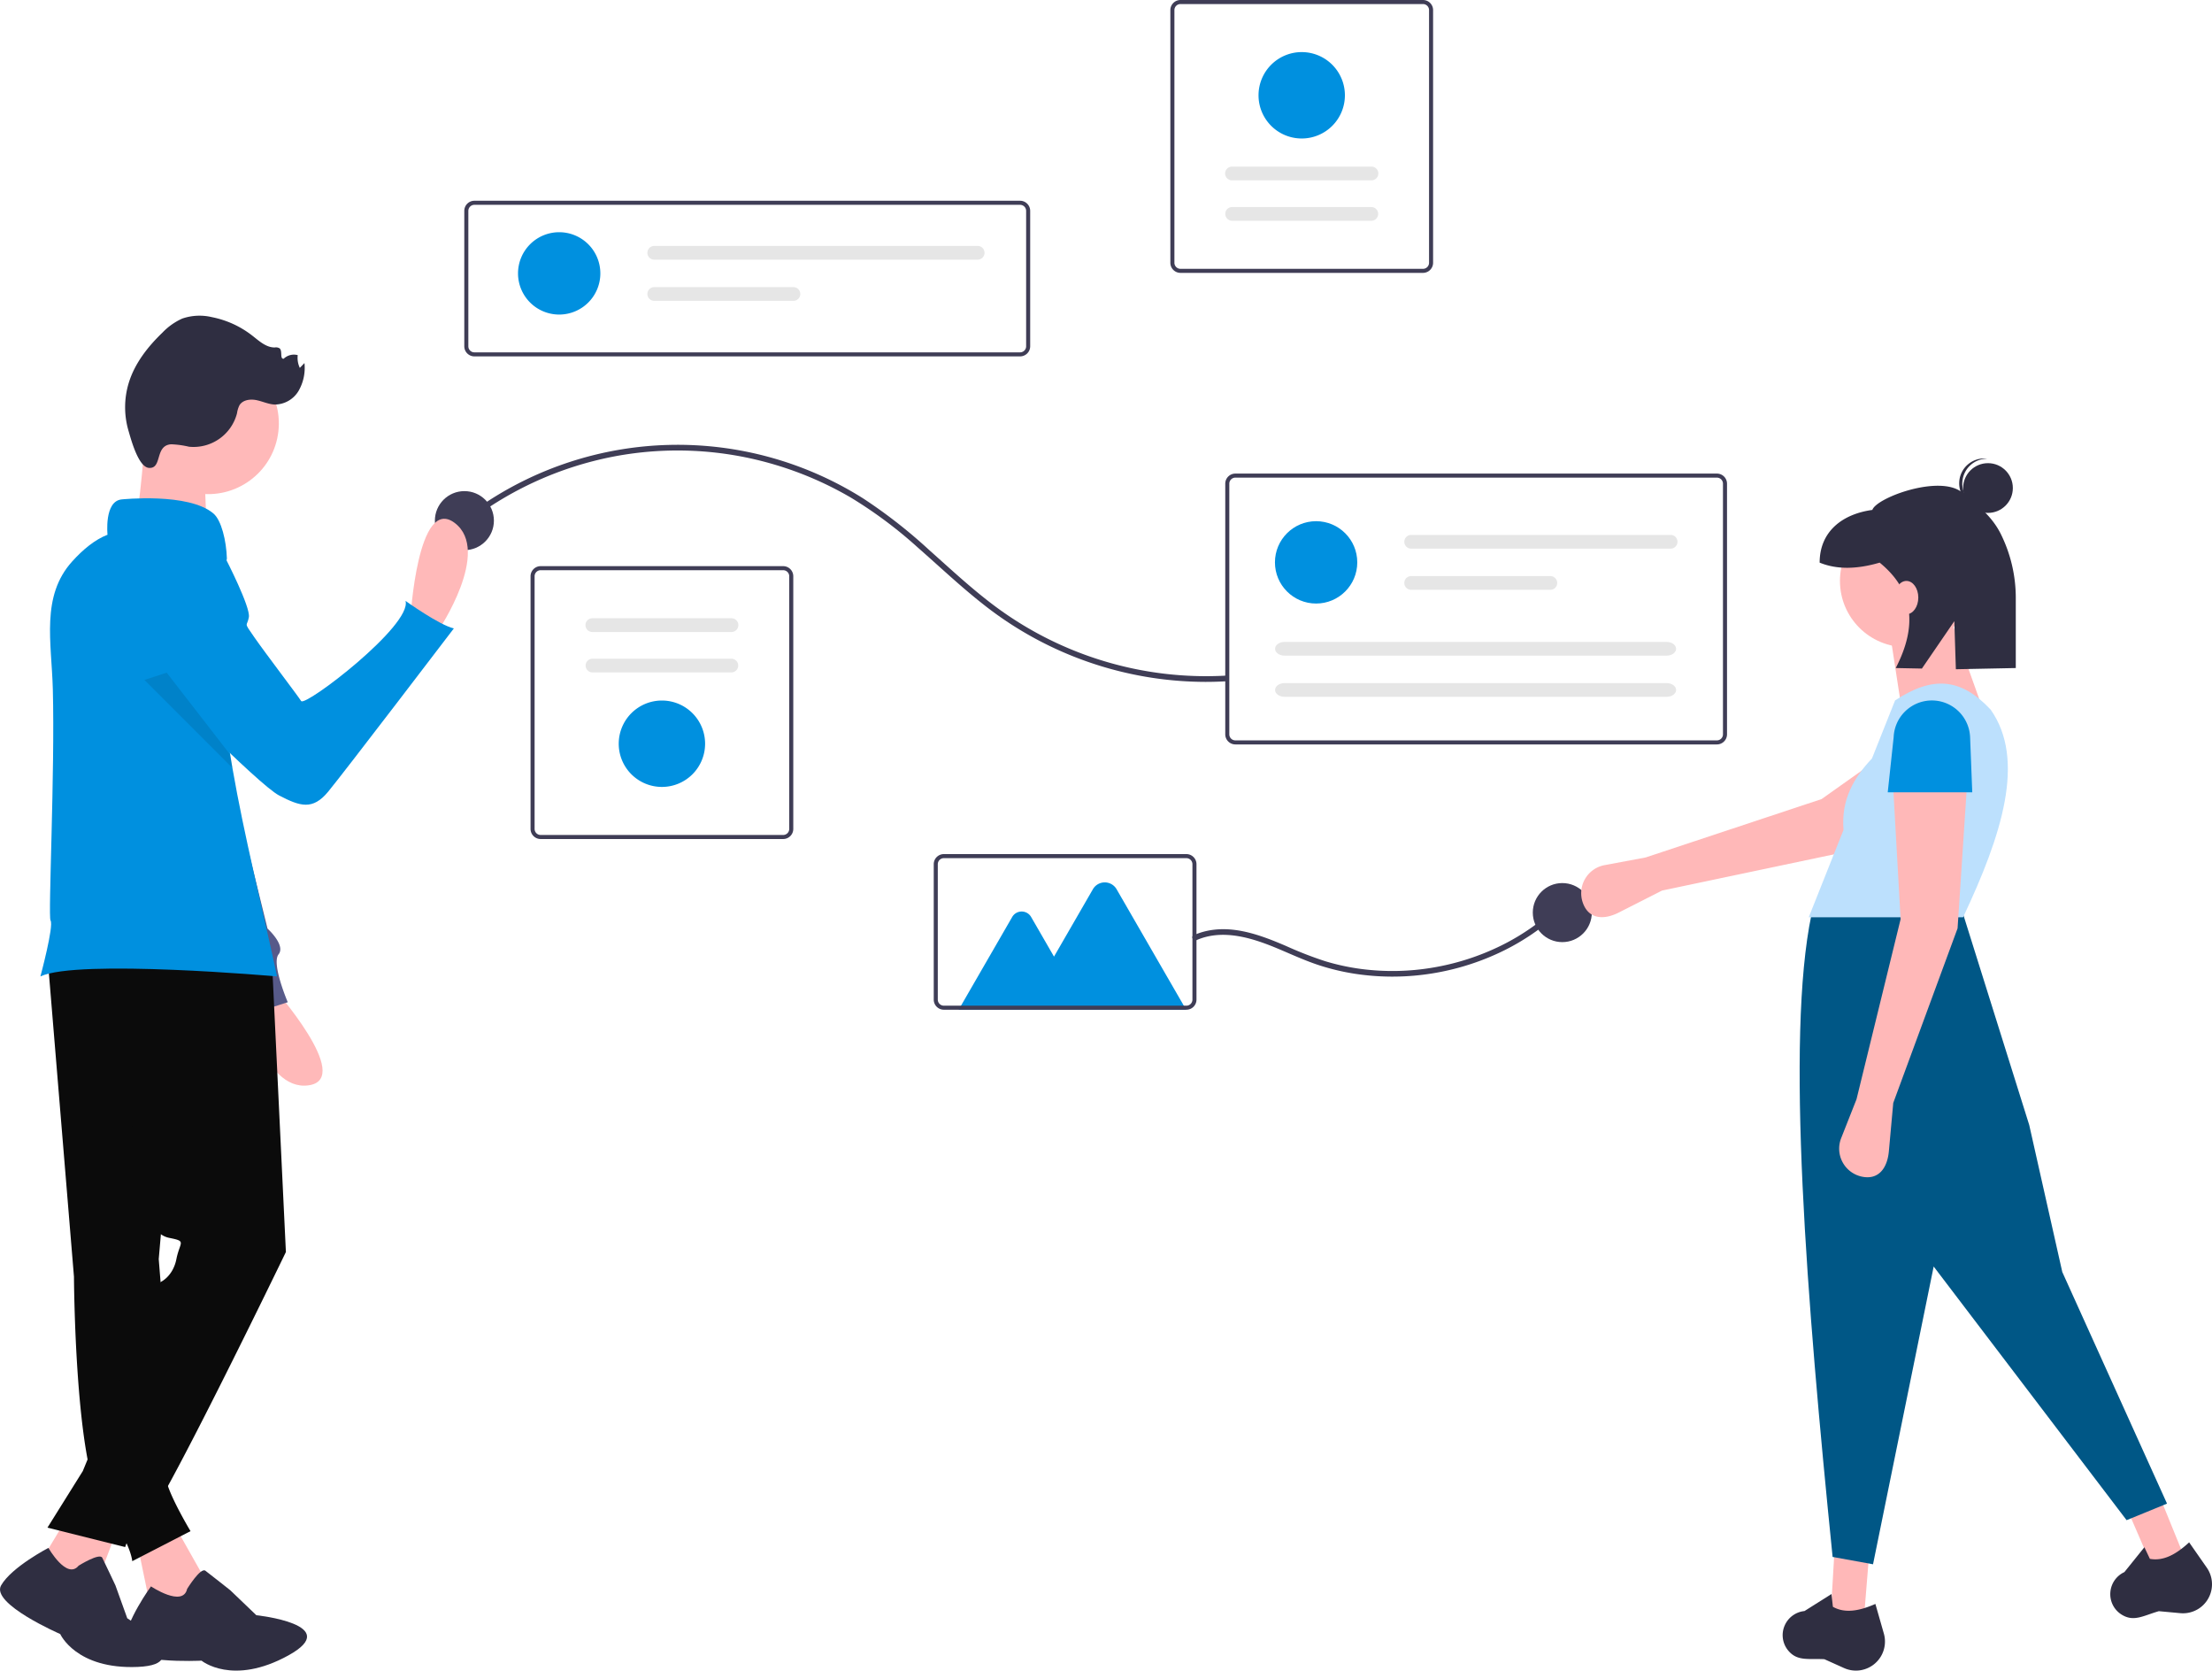 <svg xmlns="http://www.w3.org/2000/svg" width="620.914" height="468.803" viewBox="0 0 620.914 468.803">
  <g id="undraw_online_connection_6778" transform="translate(0 0)">
    <path id="Tracé_960" data-name="Tracé 960" d="M475.821,216.7H322.648a2.84,2.84,0,0,1-2.837-2.837v-38a2.84,2.84,0,0,1,2.837-2.837H475.821a2.84,2.84,0,0,1,2.837,2.837v38a2.84,2.84,0,0,1-2.837,2.837ZM322.648,174.167a1.7,1.7,0,0,0-1.7,1.7v38a1.7,1.7,0,0,0,1.7,1.7H475.821a1.7,1.7,0,0,0,1.7-1.7v-38a1.7,1.7,0,0,0-1.7-1.7Z" transform="translate(-189.483 -116.69)" fill="#3f3d56"/>
    <path id="Tracé_1007" data-name="Tracé 1007" d="M11.554,0A11.554,11.554,0,1,1,0,11.554,11.554,11.554,0,0,1,11.554,0Z" transform="translate(145.411 65.164)" fill="#0090df"/>
    <path id="Tracé_961" data-name="Tracé 961" d="M401.683,192.745a1.926,1.926,0,0,0,0,3.852h90.785a1.926,1.926,0,0,0,0-3.852Z" transform="translate(-218.032 -123.73)" fill="#e6e6e6"/>
    <path id="Tracé_962" data-name="Tracé 962" d="M401.683,210.718a1.926,1.926,0,0,0,0,3.852h39.065a1.926,1.926,0,0,0,0-3.852Z" transform="translate(-218.032 -130.148)" fill="#e6e6e6"/>
    <path id="Tracé_963" data-name="Tracé 963" d="M419.653,409.093H351.576a2.84,2.84,0,0,1-2.836-2.836v-70.9a2.84,2.84,0,0,1,2.836-2.837h68.077a2.84,2.84,0,0,1,2.837,2.837v70.9A2.84,2.84,0,0,1,419.653,409.093Zm-68.077-75.438a1.7,1.7,0,0,0-1.7,1.7v70.9a1.7,1.7,0,0,0,1.7,1.7h68.077a1.7,1.7,0,0,0,1.7-1.7v-70.9a1.7,1.7,0,0,0-1.7-1.7Z" transform="translate(-199.813 -173.646)" fill="#3f3d56"/>
    <path id="Tracé_964" data-name="Tracé 964" d="M374.645,355.263a1.926,1.926,0,0,0,0,3.852H413.71a1.926,1.926,0,1,0,0-3.852Z" transform="translate(-208.377 -181.767)" fill="#e6e6e6"/>
    <path id="Tracé_965" data-name="Tracé 965" d="M374.645,372.911a1.926,1.926,0,0,0,0,3.851H413.71a1.926,1.926,0,0,0,0-3.851Z" transform="translate(-208.377 -188.069)" fill="#e6e6e6"/>
    <path id="Tracé_966" data-name="Tracé 966" d="M399.365,415.418A12.122,12.122,0,1,1,411.486,403.3,12.122,12.122,0,0,1,399.365,415.418Z" transform="translate(-213.563 -194.592)" fill="#0090df"/>
    <path id="Tracé_967" data-name="Tracé 967" d="M630.937,85.393h68.077a2.84,2.84,0,0,1,2.837,2.837v70.9a2.84,2.84,0,0,1-2.837,2.837H630.937a2.84,2.84,0,0,1-2.837-2.837V88.23a2.84,2.84,0,0,1,2.837-2.836Zm68.077,75.438a1.7,1.7,0,0,0,1.7-1.7V88.23a1.7,1.7,0,0,0-1.7-1.7H630.937a1.7,1.7,0,0,0-1.7,1.7v70.9a1.7,1.7,0,0,0,1.7,1.7Z" transform="translate(-299.577 -85.393)" fill="#3f3d56"/>
    <path id="Tracé_968" data-name="Tracé 968" d="M693.072,179.619a1.926,1.926,0,1,0,0-3.852H654.007a1.926,1.926,0,1,0,0,3.852Z" transform="translate(-308.141 -117.667)" fill="#e6e6e6"/>
    <path id="Tracé_969" data-name="Tracé 969" d="M693.072,161.97a1.926,1.926,0,1,0,0-3.851H654.007a1.926,1.926,0,1,0,0,3.851Z" transform="translate(-308.141 -111.364)" fill="#e6e6e6"/>
    <path id="Tracé_970" data-name="Tracé 970" d="M678.726,108.135A12.122,12.122,0,1,1,666.6,120.257,12.122,12.122,0,0,1,678.726,108.135Z" transform="translate(-313.327 -93.515)" fill="#0090df"/>
    <path id="Tracé_971" data-name="Tracé 971" d="M320.391,301.41a97.046,97.046,0,0,1,41.084-18.572,95.642,95.642,0,0,1,45.341,2.33,96.726,96.726,0,0,1,21.159,9.168A123.126,123.126,0,0,1,446.8,308.361c5.978,5.24,11.76,10.712,18,15.645a100.85,100.85,0,0,0,62.749,22.074q2.827,0,5.649-.156c1.02-.056,1.027-1.651,0-1.594a99.226,99.226,0,0,1-64.865-19.6c-6.468-4.837-12.375-10.367-18.4-15.727a142.344,142.344,0,0,0-18.481-14.425,97.628,97.628,0,0,0-107.788,2.457c-1.5,1.041-2.958,2.128-4.4,3.248-.809.629.327,1.75,1.127,1.127Z" transform="translate(-189.188 -154.73)" fill="#3f3d56"/>
    <circle id="Ellipse_237" data-name="Ellipse 237" cx="8.284" cy="8.284" r="8.284" transform="translate(122.073 137.817)" fill="#3f3d56"/>
    <circle id="Ellipse_238" data-name="Ellipse 238" cx="8.284" cy="8.284" r="8.284" transform="translate(430.259 247.807)" fill="#3f3d56"/>
    <path id="Tracé_972" data-name="Tracé 972" d="M790.078,368.115H654.906a2.84,2.84,0,0,1-2.837-2.837V294.946a2.84,2.84,0,0,1,2.837-2.836H790.078a2.84,2.84,0,0,1,2.837,2.837v70.332A2.84,2.84,0,0,1,790.078,368.115Zm-135.172-74.87a1.7,1.7,0,0,0-1.7,1.7v70.332a1.7,1.7,0,0,0,1.7,1.7H790.078a1.7,1.7,0,0,0,1.7-1.7V294.947a1.7,1.7,0,0,0-1.7-1.7Z" transform="translate(-308.136 -159.214)" fill="#3f3d56"/>
    <circle id="Ellipse_239" data-name="Ellipse 239" cx="11.554" cy="11.554" r="11.554" transform="translate(357.881 146.256)" fill="#0090df"/>
    <path id="Tracé_973" data-name="Tracé 973" d="M732.176,318.883a1.926,1.926,0,1,0,0,3.852h72.785a1.926,1.926,0,1,0,0-3.851Z" transform="translate(-336.056 -168.775)" fill="#e6e6e6"/>
    <path id="Tracé_974" data-name="Tracé 974" d="M732.176,336.856a1.926,1.926,0,1,0,0,3.852h39.065a1.926,1.926,0,1,0,0-3.852Z" transform="translate(-336.056 -175.194)" fill="#e6e6e6"/>
    <path id="Tracé_975" data-name="Tracé 975" d="M676.476,365.589c-1.465,0-2.657.864-2.657,1.926s1.192,1.926,2.657,1.926H783.731c1.465,0,2.657-.864,2.657-1.926s-1.192-1.926-2.657-1.926Z" transform="translate(-315.903 -185.455)" fill="#e6e6e6"/>
    <path id="Tracé_976" data-name="Tracé 976" d="M676.476,383.562c-1.465,0-2.657.864-2.657,1.926s1.192,1.926,2.657,1.926H783.731c1.465,0,2.657-.864,2.657-1.926s-1.192-1.926-2.657-1.926Z" transform="translate(-315.903 -191.873)" fill="#e6e6e6"/>
    <path id="Tracé_977" data-name="Tracé 977" d="M638.9,490c7.626-3.308,16.14-.424,23.328,2.625,3.7,1.57,7.364,3.246,11.2,4.486a63.816,63.816,0,0,0,9.871,2.339,69.751,69.751,0,0,0,20.276.124,70.8,70.8,0,0,0,19.568-5.69,66.166,66.166,0,0,0,16.935-11.072q.963-.869,1.888-1.779c.734-.719-.393-1.846-1.127-1.127a64.286,64.286,0,0,1-16.521,11.663,69.205,69.205,0,0,1-19.195,6.166,67.782,67.782,0,0,1-20.226.349,63.671,63.671,0,0,1-9.9-2.153,104.756,104.756,0,0,1-10.931-4.245c-7.255-3.116-15.316-6.167-23.287-4.018a19.423,19.423,0,0,0-2.675.955c-.939.407-.128,1.781.8,1.376Z" transform="translate(-302.998 -226.196)" fill="#3f3d56"/>
    <path id="Tracé_978" data-name="Tracé 978" d="M599.523,506.293H535.661l15.029-26.031a3.069,3.069,0,0,1,5.316,0l6.42,11.12,10.917-18.908a3.842,3.842,0,0,1,6.655,0Z" transform="translate(-266.565 -222.938)" fill="#0090df"/>
    <path id="Tracé_979" data-name="Tracé 979" d="M595.7,501.878H527.623a2.84,2.84,0,0,1-2.837-2.837v-38a2.84,2.84,0,0,1,2.836-2.837H595.7a2.84,2.84,0,0,1,2.837,2.837v38a2.84,2.84,0,0,1-2.837,2.837Zm-68.077-42.534a1.7,1.7,0,0,0-1.7,1.7v38a1.7,1.7,0,0,0,1.7,1.7H595.7a1.7,1.7,0,0,0,1.7-1.7v-38a1.7,1.7,0,0,0-1.7-1.7Z" transform="translate(-262.682 -218.53)" fill="#3f3d56"/>
    <path id="Tracé_980" data-name="Tracé 980" d="M830.179,448.074l-12.135,6.162c-4.331,2.2-8.511,1.823-10.112-2.763h0a8.024,8.024,0,0,1,6.1-10.532l11.533-2.153L874.961,422.4l29.92-21.216,10.968,17.474-34.572,18.655Z" transform="translate(-363.637 -198.166)" fill="#ffb8b8"/>
    <path id="Tracé_981" data-name="Tracé 981" d="M808.651,696.271l-9.285-1.547,1.032-17.537h9.8Z" transform="translate(-285.464 -241.832)" fill="#ffb8b8"/>
    <path id="Tracé_982" data-name="Tracé 982" d="M945.1,670.379l-8.985,2.8-6.982-16.119,8.748-4.417Z" transform="translate(-331.804 -233.068)" fill="#ffb8b8"/>
    <path id="Tracé_983" data-name="Tracé 983" d="M1005.988,648.892l-11.347,4.642-54.155-71.178-17.021,83.557-11.347-2.063c-7.279-72.037-13.214-145.514-5.931-180.265l42.036-1.805,19.084,60.862L976.59,583.9Z" transform="translate(-397.699 -226.947)" fill="#005786"/>
    <path id="Tracé_984" data-name="Tracé 984" d="M917.724,802.49h0a8.147,8.147,0,0,1-5.05-.537l-5.515-2.482c-4.625-.237-7.773.684-10.348-2.676a6.748,6.748,0,0,1-.788-6.8h0a6.794,6.794,0,0,1,5.549-4.037l7.575-4.773.4,3.578c3.462,1.961,7.573,1.114,11.928-.8l2.378,8.321a8.147,8.147,0,0,1-6.126,10.2Z" transform="translate(-395.049 -333.868)" fill="#2f2e41"/>
    <path id="Tracé_985" data-name="Tracé 985" d="M1063.1,777.365h0a8.146,8.146,0,0,1-4.951,1.132l-6.022-.556c-4.451,1.277-7.13,3.171-10.656.829a6.748,6.748,0,0,1-2.954-6.178h0a6.8,6.8,0,0,1,3.937-5.62l5.615-6.975,1.538,3.255c3.911.731,7.524-1.405,11.023-4.626l4.951,7.1a8.147,8.147,0,0,1-2.481,11.64Z" transform="translate(-446.132 -325.813)" fill="#2f2e41"/>
    <circle id="Ellipse_240" data-name="Ellipse 240" cx="18.568" cy="18.568" r="18.568" transform="translate(516.481 144.455)" fill="#ffb8b8"/>
    <path id="Tracé_986" data-name="Tracé 986" d="M852.376,298.509l-24.242-5.158-3.094-20.115,17.021-3.61Z" transform="translate(-294.632 -96.286)" fill="#ffb8b8"/>
    <path id="Tracé_987" data-name="Tracé 987" d="M950.152,449.362H906.826l9.766-24.518c-.71-8.436,2.866-14.641,7.984-20.044l6.492-16.3c10.49-6.9,18.4-6.388,26.821,2.579C967.871,405.216,960.962,426.468,950.152,449.362Z" transform="translate(-399.113 -191.951)" fill="#bce0fd"/>
    <path id="Tracé_988" data-name="Tracé 988" d="M935.3,517.829l-1.232,13.554c-.44,4.838-2.98,8.178-7.716,7.1h0a8.024,8.024,0,0,1-5.675-10.768l4.308-10.913,12.379-50.547-2.063-36.62h20.631l-2.579,39.2Z" transform="translate(-403.858 -208.325)" fill="#ffb8b8"/>
    <path id="Tracé_989" data-name="Tracé 989" d="M965.051,416.917H941.325l1.663-15.477a10.737,10.737,0,0,1,10.192-10.285h0a10.737,10.737,0,0,1,11.265,10.3Z" transform="translate(-411.433 -194.579)" fill="#0090df"/>
    <circle id="Ellipse_241" data-name="Ellipse 241" cx="6.979" cy="6.979" r="6.979" transform="translate(551.051 129.972)" fill="#2f2e41"/>
    <path id="Tracé_990" data-name="Tracé 990" d="M973.415,292.1a6.974,6.974,0,0,1,6.976-6.523c-.144-.018-.287-.04-.434-.05a6.979,6.979,0,0,0-.9,13.93c.147.009.291.006.437.006A6.974,6.974,0,0,1,973.415,292.1Z" transform="translate(-422.577 -156.859)" fill="#2f2e41"/>
    <path id="Tracé_991" data-name="Tracé 991" d="M951.616,299.335c-6.224-5.164-24.077,1.4-25.229,4.871-8.417,1.147-14.79,6.058-14.79,14.79h0c5,2.05,10.7,1.8,16.848,0,9.807,7.992,10.48,18.04,4.515,29.58l7.338.147,9.1-13.293.435,13.484,16.82-.337V329.252a40.4,40.4,0,0,0-4.314-18.509C959.713,305.651,955.646,302.678,951.616,299.335Z" transform="translate(-400.817 -161.112)" fill="#2f2e41"/>
    <ellipse id="Ellipse_242" data-name="Ellipse 242" cx="3.337" cy="4.672" rx="3.337" ry="4.672" transform="translate(531.799 163.018)" fill="#ffb8b8"/>
    <path id="Tracé_992" data-name="Tracé 992" d="M296.282,339.88s2.009-34.774,12.439-26.872-4.555,30.1-4.555,30.1Z" transform="translate(-181.08 -166.26)" fill="#ffb9b9"/>
    <path id="Tracé_993" data-name="Tracé 993" d="M231.56,515.9s23.168,26.009,10.206,27.8-18.061-24.5-18.061-24.5Z" transform="translate(-155.162 -239.133)" fill="#ffb9b9"/>
    <path id="Tracé_994" data-name="Tracé 994" d="M179.141,324.319h0a15.258,15.258,0,0,1,11.227,12.633l7.37,52.454,10.331,41.842s5.166,4.649,3.1,7.232,2.583,13.431,2.583,13.431l-12.914,4.132s-1.55-10.848-4.132-11.364c-2.27-.454-27.679-68.332-33.8-84.776-.844-2.267-1.322-3.557-1.322-3.557S162.611,321.736,179.141,324.319Z" transform="translate(-132.976 -170.667)" fill="#575a89"/>
    <path id="Tracé_995" data-name="Tracé 995" d="M187.079,749.885l7.932,14.057c6.143,13.115.684,15.5-14.377,9l-3.433-16.6Z" transform="translate(-138.555 -322.691)" fill="#ffb9b9"/>
    <path id="Tracé_996" data-name="Tracé 996" d="M189.014,776.045s3.766-6.131,5.127-5.1,6.979,5.473,6.979,5.473l7.317,7.008s24.721,2.614,9.013,11.275-24.389,1.48-24.389,1.48-22,1.144-21.646-4.994,7.45-15.85,7.45-15.85S187.807,781.329,189.014,776.045Z" transform="translate(-136.487 -330.169)" fill="#2f2e41"/>
    <path id="Tracé_997" data-name="Tracé 997" d="M137.815,496.26l7.436,89.98s.248,53.79,8.18,64.2,8.18,15.617,8.18,15.617l16.36-8.428s-8.428-14.044-6.693-16.193a11.984,11.984,0,0,0,2.231-4.629l-4.462-55.525,8.428-96.674Z" transform="translate(-124.49 -227.958)" fill="#0b0b0b"/>
    <path id="Tracé_998" data-name="Tracé 998" d="M155.551,766.85" transform="translate(-130.823 -328.75)" fill="none" stroke="#3f3d56" stroke-miterlimit="10" stroke-width="1"/>
    <path id="Tracé_999" data-name="Tracé 999" d="M39.745,663.39,32.8,681.733l-15.74-6.581,8.3-13.746Z" transform="translate(-6.094 -236.197)" fill="#ffb9b9"/>
    <path id="Tracé_1000" data-name="Tracé 1000" d="M139.16,766.036s5.9-3.69,6.641-2.214,3.69,7.748,3.69,7.748l3.321,9.224s20.293,12.914,2.952,13.652-21.769-9.224-21.769-9.224-19.555-8.486-16.6-13.652,13.283-10.523,13.283-10.523S135.839,770.095,139.16,766.036Z" transform="translate(-117.087 -326.678)" fill="#2f2e41"/>
    <path id="Tracé_1001" data-name="Tracé 1001" d="M200.777,501.74l3.966,82.792s-36.191,74.86-40.157,76.843a9.957,9.957,0,0,0-4.958,5.949l-21.813-5.453,9.915-15.864,21.813-53.046s3.47-1.487,4.462-6.445,2.975-4.958-1.983-5.949a6.158,6.158,0,0,1-4.958-5.949L150.7,499.262Z" transform="translate(-124.49 -233.191)" fill="#0b0b0b"/>
    <circle id="Ellipse_243" data-name="Ellipse 243" cx="19.83" cy="19.83" r="19.83" transform="translate(35.689 135.227) rotate(-80.783)" fill="#ffb9b9"/>
    <path id="Tracé_1002" data-name="Tracé 1002" d="M178.617,272.159s-1.487,25.284-3.47,27.763,20.822,1.983,20.822,1.983-1.487-21.318,0-23.3S178.617,272.159,178.617,272.159Z" transform="translate(-137.778 -152.09)" fill="#ffb9b9"/>
    <path id="Tracé_1003" data-name="Tracé 1003" d="M201.161,437.07s-56.021-4.957-66.43,0c0,0,3.832-14.214,2.842-15.7-.72-1.086,1.266-41.576.643-64.932-.354-13.179-3.394-26.05,5.445-35.835,3.009-3.324,6.365-6.114,9.907-7.477,0,0-.99-9.418,3.967-9.913,0,0,18.843-1.986,25.78,3.967,2.218,1.89,3.613,7.65,3.761,12.613-3.433,16.882-2.218,35.616.932,55.05.193,1.234.405,2.475.617,3.716C191.967,397.834,197.02,417.706,201.161,437.07Z" transform="translate(-123.388 -163.066)" fill="#0090df"/>
    <path id="Tracé_1004" data-name="Tracé 1004" d="M184.679,259.285a26.405,26.405,0,0,1,4.98.688,12.6,12.6,0,0,0,13.473-9.4,7.211,7.211,0,0,1,.689-2.245c.917-1.5,3.006-1.783,4.727-1.438s3.354,1.15,5.107,1.242a7.82,7.82,0,0,0,6.749-3.82,12.953,12.953,0,0,0,1.656-7.823l-1.3,1.362a6.592,6.592,0,0,1-.588-3.583,4.157,4.157,0,0,0-3.938,1.008c-1.144.122-.281-2.123-1.131-2.9a1.967,1.967,0,0,0-1.384-.259c-2.434.023-4.4-1.839-6.322-3.338a26.866,26.866,0,0,0-11.347-5.176,14.928,14.928,0,0,0-8.279.4,17.686,17.686,0,0,0-5.591,3.966c-4.082,3.925-7.7,8.536-9.394,13.938a23.463,23.463,0,0,0-.112,13.606c.684,2.309,2.746,10.218,5.765,10.4C182.235,266.152,179.958,259.567,184.679,259.285Z" transform="translate(-136.599 -134.612)" fill="#2f2e41"/>
    <path id="Tracé_1005" data-name="Tracé 1005" d="M196.936,328.181l7.1.761s6.974,13.531,6.468,16.353-1.609,1.109,1.53,5.624,12.046,16.187,13.149,17.9,31.173-21.229,29.3-28.1c0,0,9.5,6.813,13.566,7.72,0,0-30.989,40.642-35.308,45.843s-7.794,4.133-13.729,1.049-35.958-33.844-35.958-33.844Z" transform="translate(-140.647 -172.096)" fill="#0090df"/>
    <path id="Tracé_1006" data-name="Tracé 1006" d="M204.844,405.742l-24.693-24.693,6.249-2.038,17.827,23.015C204.42,403.261,204.632,404.5,204.844,405.742Z" transform="translate(-139.608 -190.248)" opacity="0.1"/>
  </g>
</svg>
